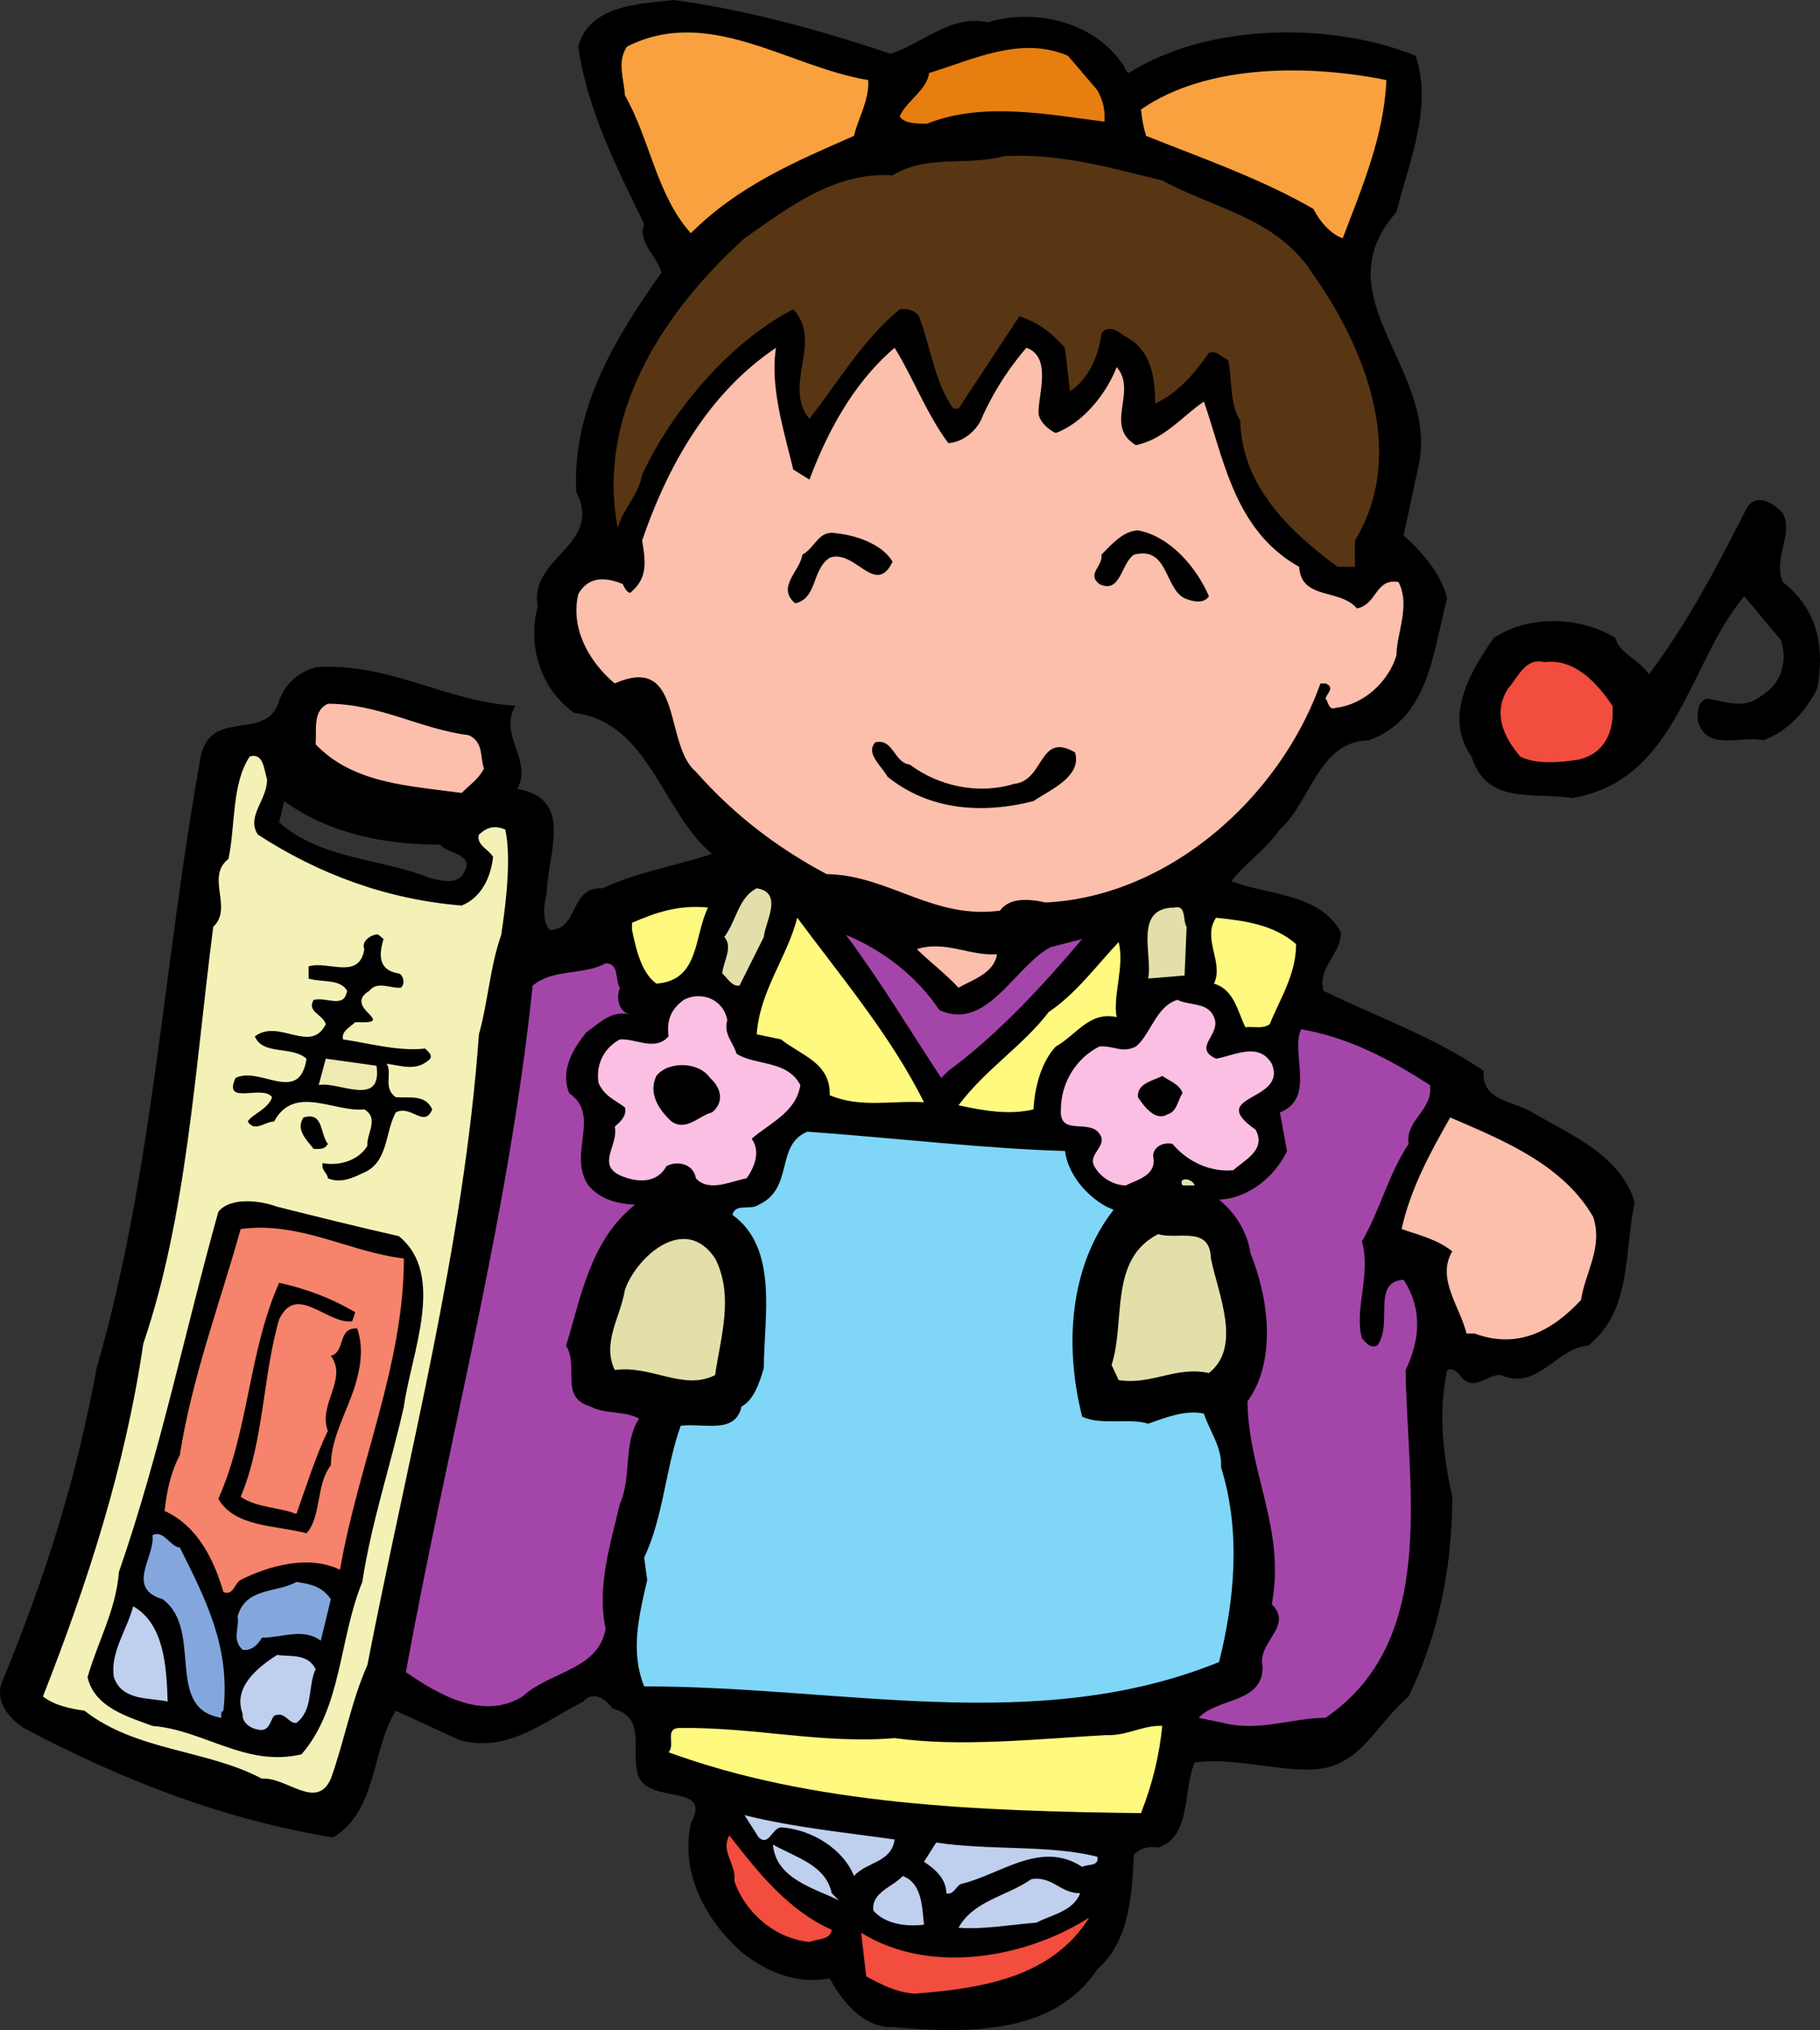 <svg xmlns="http://www.w3.org/2000/svg" width="205.227" height="228.876"><rect width="100%" height="100%" fill="#333333" stroke="none"/><path d="M172.79 125.418c-1.942-1.258-5.829-1.258-5.485-4.688-5.719-3.886-12.008-6.058-18.067-9.03-.683-2.747 2.059-4.118 1.946-6.634-2.403-4.343-8.117-4.117-12.348-5.714 1.715-2.172 3.77-3.43 5.488-5.832 3.543-3.2 4.344-9.946 10.059-10.06 6.86-2.515 7.203-10.179 8.805-16.007-.688-2.742-2.746-5.144-4.918-7.09l1.601-7.43c2.742-11.206-11.09-19.206-2.398-29.038 1.37-5.602 4.113-11.665 2.168-17.606-9.602-3.89-23.551-3.66-32.352 1.941-.457-.23-.457-.8-.8-1.144-3.317-4.688-9.833-6.172-15.094-4.57-4.23-.918-7.317 2.398-10.973 3.543C92.532 3.429 84.414 1.14 75.953 0c-4 .457-9.488.57-10.746 5.258 1.028 7.203 4.344 13.605 7.43 20.008-.797 2.058 1.601 3.773 1.945 5.488-5.262 7.43-10.062 15.32-9.605 24.695 3.09 6.059-5.371 7.317-4.344 12.918-1.145 4.344.23 9.262 4.117 12.004 8.461 1.031 9.945 11.32 15.547 15.895-4.113 1.37-8.457 2.054-12.348 3.886-3.77-.23-2.629 4.688-5.945 4.688-.914-1.031-.684-2.86-.34-4.117 0-4.344 3.2-10.633-3.316-11.778 1.715-3.312-2.172-6.058-.23-9.375-7.887-.457-14.176-4.914-22.524-4.343-1.941.574-3.43 1.828-4.113 3.773-1.375 4.687-7.434.8-8.805 6.059-4.23 23.21-5.375 47.105-11.777 69.171C8.613 166.805 5.07 177.895.266 189.555c-.914 2.175.687 4.117 2.402 5.261 10.977 5.829 22.406 10.29 34.871 12.348 5.031-2.973 4.344-9.945 7.09-14.293l7.203 3.317c5.485 1.488 9.602-2.172 13.946-4.344 1.03-1.258 2.515-.344 3.316.8 3.66.915 2.172 4.344 2.746 7.086.684 4.004 8.688 1.032 6.059 5.833-1.145 5.375 1.37 10.632 5.714 14.519 2.86 2.29 6.29 3.66 9.946 2.973 1.375 2.515 3.773 5.601 7.09 5.488 8.117.687 18.066 1.027 23.093-6.516 3.774-3.316 3.887-8.804 4.118-12.922.687-.683 1.601-1.027 2.742-.8 3.773-1.254 2.746-6.403 4.117-9.602 4.344-.57 8.918.914 13.148.8 5.489-.112 7.203-5.03 10.977-8.233 3.312-6.856 4.914-14.403 4.914-22.52-1.027-4.688-1.602-9.375-.57-14.293 1.027-.344 1.37.688 1.941 1.145 1.488 1.027 2.633-.688 4.117-.575 4.117 1.832 6.29-3.086 9.832-3.312 5.032-4.004 4.004-10.633 5.262-16.121-1.602-5.375-7.09-7.547-11.55-10.176zM52.402 98.207c-.688 1.715-2.747 1.027-3.887.8-5.602-2.284-12.235-2.058-17.035-6.288l.57-2.399c5.031 3.657 11.32 4.914 17.605 4.914.801 1.032 3.774 1.032 2.747 2.973"/><path fill="#f9a13f" d="M97.906 9.031c.114 2.399-1.144 4.23-1.601 6.285-6.516 2.86-13.035 5.606-18.406 10.977-3.887-4.344-4.575-10.516-7.434-15.547-.113-1.945-.914-3.773.23-5.488C79.957.57 88.875 7.543 97.906 9.03"/><path fill="#e77e10" d="M123.742 10.172c.575 1.031.914 2.176.801 3.547-6.289-.801-13.719-2.29-20.008.226-1.144 0-2.515 0-3.086-.8.688-1.715 3.086-2.973 3.317-4.915C109.68 6.746 115.055 4 120.43 6.29l3.312 3.882"/><path fill="#f9a13f" d="M156.328 9.031c-.23 6.172-2.746 12.117-4.918 17.832-1.37-.457-2.629-1.941-3.312-3.312-5.95-3.43-12.578-5.715-18.867-8.235-.344-1.14-.457-1.941-.57-2.968 7.546-5.262 19.32-5.032 27.667-3.317"/><path fill="#583614" d="M131.059 20.348c5.832 3.203 13.035 4.23 17.039 10.632 5.828 8.235 10.629 20.239 4.683 29.957v2.97h-1.941c-5.488-4-10.863-9.259-10.977-16.462-1.257-1.945-.914-4.918-1.37-6.86-.688-.23-1.258-1.144-2.173-.8-1.601 2.285-3.546 4.574-6.058 5.715 0-2.973-.457-6.172-3.547-7.66-.684-.57-1.828-1.254-2.516-.227-.343 2.516-1.37 5.032-3.543 6.516l-.57-4.914c-1.488-1.715-3.203-2.977-5.144-3.547l-6.86 10.406h-.574c-2.172-3.09-2.516-6.86-3.887-10.406-.457-.684-1.258-.914-2.172-.797-4.343 3.656-6.859 8.113-10.175 12.344-3.086-3.774 1.601-8.688-1.829-12.344-7.09 3.656-13.605 11.316-17.035 18.633-.343 2.289-2.285 4.004-2.746 6.058-2.398-12.46 4.688-24.007 14.293-32.699 5.031-3.543 10.29-7.543 16.692-7.086 3.886-2.402 8.23-1.027 12.578-2.172 6.515-.343 12.117 1.372 17.832 2.743"/><path fill="#fbbfac" d="M87.5 39.215c-.683 4.457.914 9.375 1.945 13.719l1.829 1.14c2.058-5.484 5.03-10.972 9.605-14.86 2.055 3.313 3.656 7.544 6.059 10.747 1.715-.113 3.316-1.488 3.886-3.086a32.318 32.318 0 0 1 4.914-7.66c2.977 1.027 1.262 5.484 1.375 7.43.114.914 1.141 1.828 1.942 2.171 3.086-1.14 5.719-4.457 6.86-7.43 2.402 2.743-1.485 6.63 2.175 8.801 3.2-.683 5.027-3.085 7.66-4.914 2.285 6.516 3.43 14.52 10.746 18.633.227 3.774 4.57 2.403 6.516 4.692 2.285-.457 2.058-3.43 4.687-2.973 1.371 2.629-.226 5.828-.226 8.23-.918 3.086-3.774 5.602-6.863 5.946-.801.344-.801-.688-1.141-1.031.113-.57 1.14-1.254 0-1.715h-.574c-4.57 12.804-17.035 24.011-30.98 24.695-1.602-.344-4.005-.684-5.15.918-7.542 1.027-12.573-4.004-19.546-4.117-5.606-2.973-10.52-6.746-14.75-11.547-3.66-3.086-1.371-13.379-9.149-9.95-2.855-2.398-5.027-6.171-4.113-10.058 1.14-2.059 3.086-1.945 5.031-1.144.114.343.684 1.37 1.028.8 1.828-1.601 1.488-3.543 1.144-5.715 2.856-8.347 7.43-16.578 15.09-21.722"/><path d="M201.031 65.625c4.114 3.2 4.688 7.543 3.887 12.004-1.258 2.516-3.316 4.8-6.058 5.832-2.516-.574-6.52 1.371-7.434-2.29 0-1.026 0-2.171 1.144-2.401 2.172.343 4.114 1.257 6.06-.34 2.284-1.375 2.972-3.887 2.17-6.29-1.37-1.6-2.741-3.316-4.116-4.917-6.285 7.433-7.543 20.808-19.434 22.754-4.46-.688-9.605.8-11.32-4.688-3.2-4.46-.113-9.605 2.515-13.375 3.887-2.52 9.489-2.52 13.72 0 .343 1.711 2.632 2.398 3.773 4.113 4.46-5.945 7.777-12.347 10.976-18.636 1.028-1.942 3.086-.684 4.117.457 1.258 2.402-1.144 5.03 0 7.777m-64.711 1.598c-.57.918-1.945.574-2.746.23-2.285-1.144-1.828-5.945-5.714-4.914-1.485 1.027-1.485 4.457-3.887 3.313-1.488-1.141.457-2.059.226-3.313 1.258-1.262 2.403-2.633 4.118-2.746 3.66.684 6.632 4.23 8.003 7.43m-35.671-3.887c-1.942 4.004-4.23-1.484-7.09-.457-2.055 1.371-1.371 4.574-3.887 5.144-2.172-1.828.574-3.66.8-5.484 1.49-.805 1.833-2.86 3.888-2.402 2.402.226 5.261 1.37 6.289 3.199"/><path fill="#f24d3e" d="M181.824 79.57c.227 2.973-.918 5.375-3.773 6.063-2.059.34-4.918.57-6.633-.344-1.941-2.289-3.086-4.918-1.371-7.66 1.145-1.258 1.941-3.543 4.117-2.973 3.43-.457 5.942 2.399 7.66 4.914"/><path fill="#fbbfac" d="M52.86 82.887c1.714.8 1.257 2.515 1.714 3.773-.687 1.258-1.488 1.715-2.515 2.742-5.832-.8-12.235-1.027-16.465-5.484.117-1.719-.34-3.773 1.375-4.574 5.828 0 10.402 2.855 15.89 3.543"/><path d="M102.594 86.203c3.2 2.399 7.66 3.43 11.773 2.172 3.43-.344 2.746-5.945 6.86-3.543.8 2.742-2.856 4.23-4.688 5.488-5.828 1.485-11.773 1.028-16.46-2.746-.688-1.258-2.516-2.629-1.372-3.887 2.055-.457 2.055 2.286 3.887 2.516"/><path fill="#f4f1b7" d="M30.106 87.805c.117 2.285-2.399 4.226-1.028 6.289 6.86 4.457 14.52 7.312 22.98 8 2.286-.914 3.317-3.317 3.544-5.489-.457-.8-1.942-1.37-1.598-2.511 1.027-.918 1.828-1.032 2.969-.574.687 3.085.117 8.117-.457 11.89-1.254 3.543-1.485 7.547-2.512 11.203-1.715 24.012-8.004 47.563-12.578 71.114-1.828 4.117-2.629 8.691-4.117 12.804-1.598 3.66-5.028-.226-7.774 0-6.285-3.312-14.175-3.086-20.007-7.66-1.602-.226-3.317-.57-4.688-1.601 5.031-12.801 9.262-25.836 11.32-39.786 4.914-14.402 5.828-31.097 7.887-46.988 2.29-2.172-.914-5.601 1.715-7.66.8-3.774.344-8.461 2.402-11.547 1.602-.457 1.602 1.602 1.942 2.516"/><path fill="#e3dfaa" d="m86.13 105.64-2.743 5.485c-.918.117-1.375-.914-1.945-1.371.113-1.371 1.257-2.973.23-4.113 1.371-1.832 1.598-4.461 3.656-5.489 3.086.457.914 3.887.801 5.489"/><path fill="#fff97f" d="M79.84 102.324c-1.602 3.2-.914 8.23-5.828 8.574-1.715-1.257-2.29-3.886-2.746-6.058v-.8c2.629-1.145 5.258-2.06 8.574-1.716"/><path fill="#e3dfaa" d="m133.805 104.496-.23 5.488-4.114.34c.57-2.512-1.715-8 2.973-8 1.37-.344.914 1.485 1.37 2.172"/><path fill="#fff97f" d="M104.192 124.273c-3.543-.226-7.204.688-10.633-.8.117-3.657-3.2-4.457-5.489-6.286l-2.742-.574c.344-4.914 3.43-8.687 4.575-13.144 4.914 6.629 10.519 13.258 14.289 20.804m41.961-17.835c0 3.433-1.829 6.175-2.973 9.035-.8.57-1.828.226-2.746.34-.914-1.829-1.254-4.227-3.543-4.915 1.144-2.402-1.371-5.03.23-7.43 3.313.34 6.516.798 9.032 2.97"/><path d="M43.254 105.867c-.57 1.828-.57 3.547 1.715 3.887.457.117.8 1.144.23 1.601-1.144.114-2.629-.8-3.543.344-3.203 1.942 3.543 3.774-1.601 3.543-.574.57-1.602 1.028-1.371 1.945 3.086.458 6.285 1.372 9.258 1.028.343.344.8.687.574 1.144-1.488 1.485-3.203.797-4.918.57.687 1.032-.457 2.747 1.031 3.774 1.598.113 3.313-.344 4.113 1.371-.914 2.172-2.398-.57-4.113.344-1.258 2.285-.805 5.715-3.773 6.86-1.145.57-2.516 1.144-3.887.57 0-.57-.8-.914-.574-1.715 1.715.344 4.004-.227 5.03-1.942-.112-1.37 1.372-3.09-.343-4.117-3.43.344-7.887-2.855-10.176 1.371-1.027 0-2.171 1.258-2.972 0 .457-.8 2.289-1.37 2.746-2.742-1.031-1.484-5.606 1.027-4.117-2.172 2.746-1.375 7.203 3.086 8.004-2.172-1.715-1.488-4.918-.343-5.832-2.515 2.746-2.059 6.289 2.058 8.003-1.371-.343-1.145-2.171-1.375-1.37-2.746 1.6-.344 3.429 1.03 3.773-1.028-.801-1.375-2.86-.918-4.344-1.375v-1.37c2.172-.684 5.715 1.6 6.285-1.942-.344-.801.574-1.489 1.145-1.602.457-.23.687.23 1.027.457"/><path fill="#a446a9" d="M105.906 113.871c5.375 2.516 8.575-5.031 12.579-7.09l3.543-.914c-4.231 5.031-9.602 10.86-15.09 14.863l-.801.801c-3.543-5.375-6.973-11.09-10.746-16.12 4.23 1.714 8.117 4.8 10.515 8.46"/><path fill="#fff97f" d="M126.145 106.21c.687 2.743-.688 6.06-.23 8.462-3.087-.688-4.571 2.055-6.86 3.312-1.715 1.832-2.399 4.805-2.516 7.09-2.742.688-5.828.113-8.457-.457 3.086-4.117 7.317-6.746 10.172-10.52 3.09-2.054 5.602-5.488 7.89-7.886"/><path fill="#fbbfac" d="M112.426 107.582c-.344 2.172-2.746 2.86-4.344 3.773-1.488-1.601-3.316-2.972-4.691-4.343 3.203-1.032 5.949.8 9.035.57"/><path fill="#a446a9" d="M69.895 111.355c-.457 1.258-.114 2.86 1.37 3.086-2.284-.683-3.66.914-5.144 1.946-1.484 1.828-2.972 4.23-1.941 6.86 3.656 2.515-.23 6.858 2.168 10.401 1.375 1.602 3.203 2.059 5.262 2.172-5.032 4.004-6.06 10.29-7.774 15.895 1.484 2.398-.8 5.828 2.742 6.86 1.715.913 3.887.456 5.489 1.37-1.829 2.743-.801 6.63-2.172 9.606-1.032 4.457-2.63 9.375-1.602 14.058-.8 4.692-6.289 4.805-9.375 7.66-4.457 2.747-9.488-.226-13.148-2.742 4.687-25.84 11.547-51.105 14.293-77.402 2.285-1.941 5.715-1.14 8.23-2.516 1.602 0 1.027 1.946 1.602 2.746"/><path fill="#fbbfe3" d="M82.012 115.016c-.457 1.597.687 2.511 1.031 3.773 2.055 1.367 5.715.684 7.203 3.543-.457 3.086-3.547 4.344-5.488 6.059 1.027 1.37.34 3.203-.574 4.457-1.828.343-4.227 1.601-5.715 0-.23-1.598-2.059-2.055-3.316-1.371-1.141 2.058-3.43 1.828-5.258 1.03-2.63-1.257-.114-3.433-.575-5.487.688-.575 1.375-1.258 1.145-2.172-1.258-.918-2.285-1.258-2.973-2.746-.343-2.172.688-4 2.403-4.915 1.828-.117 4 1.372 5.488-.343-.23-1.946.34-3.086 1.715-4.117 1.941-1.028 4.457-.114 4.914 2.289m54.878-.344c.915 1.941-2.515 3.43.231 4.687 2.059-.343 4.801-1.945 6.285.57 1.832 4.344-7.543 3.43-1.828 7.43 1.258 2.29-1.258 3.434-2.515 4.575-2.399.23-5.032-.801-6.86-2.973-1.027-.227-2.172.344-2.172 1.375.457 2.172-1.714 2.629-3.086 3.312-1.488 0-2.972-1.027-3.546-2.171-.797-1.372 1.601-2.286.574-3.657-1.145-1.718-4.574.344-4.344-2.746 0-2.855 1.598-5.715 4.344-7.09 1.715-.113 2.515.805 4.117 0 1.598-1.257 2.285-4.57 4.684-5.257 1.375.687 3.433.23 4.117 1.945"/><path fill="#a446a9" d="M161.242 122.332c.457 2.742-2.855 4-2.398 6.629-2.29 3.43-3.203 7.434-5.262 10.976 1.031 3.887-.914 7.66 0 10.977.457.457.918 1.14 1.715.8 1.832-2.401-.684-7.202 2.973-7.433 2.172 3.317 1.832 6.86.23 10.176.227 13.719 3.656 30.527-9.031 39.215-3.774 0-7.434 1.601-11.547.574l-2.746-.574c2.059-2.285 7.203-1.602 7.203-5.715-.687-2.86 3.543-4.574 1.027-7.09 1.602-8.347-2.628-14.863-2.742-22.863 3.317-4.574 2.403-11.664.344-16.695-.344-2.403-1.715-4.575-3.543-6.059 3.2-.113 6.285-2.516 7.66-5.488l-.8-4.344c4.113-1.602 1.14-6.746 2.398-9.375 5.375.914 10.062 3.43 14.52 6.289"/><path fill="#eeeab2" d="M42.457 120.156c.684 4.805-4.347 1.719-6.52 2.176l.801-2.973 5.72.797"/><path d="M80.07 121.531c1.145 1.028 1.715 2.63.227 3.887-1.484.344-2.855 2.172-4.574 1.027-1.485-1.37-2.63-3.199-1.711-5.144 1.371-1.715 4.8-1.602 6.058.23m53.278 1.715c-.574.8-.574 2.059-1.715 2.399-1.371.8-2.629-.915-3.316-1.942-.114-1.601 1.714-1.828 2.742-2.402.8.574 1.945.918 2.289 1.945m-96.379 5.714c-.344.688-1.031.571-1.602.571-.8-1.027-2.058-2.172-1.144-3.543 2.289-.683 1.828 1.832 2.746 2.973"/><path fill="#fbbfac" d="M179.649 137.195c1.144 3.43-.914 6.285-1.371 9.375-3.2 3.43-7.086 5.602-12.004 3.774h-.914c-.688-2.973-3.43-6.176-1.602-9.262-1.715-1.371-3.773-1.832-5.715-2.516 1.027-4.574 3.2-8.574 5.488-12.578 5.829 2.516 12.692 5.262 16.118 11.207"/><path fill="#7fd6f7" d="M120.086 129.762c.344 2.629 2.399 5.031 4.688 6.289l.8.344c-4.918 6.285-5.605 15.203-3.546 23.324 2.171 1.027 5.488.113 7.433.797 1.942-.684 4.23-1.598 6.29-1.141.683 2.055 2.054 3.77 1.94 6.059 2.286 7.316 1.489 15.09-.226 21.949-20.582 8.347-42.531 2.746-64.828 2.746-1.598-4-.57-8.004.344-12.004l-.344-2.516c2.172-4.574 2.402-10.062 4.117-14.863 2.516-.344 6.176 1.027 6.86-2.172 1.37-.687 2.058-2.742 2.515-4.344 0-5.605 1.715-13.492-3.543-17.265.344-1.371 2.055-.457 2.973-1.145 4-1.828 1.828-6.746 5.488-8.23 9.715.687 20.234 1.941 29.04 2.172"/><path fill="#e3dfaa" d="M134.719 133.648h-1.371c-.574-.914 1.027-.914 1.37 0"/><path d="M44.969 139.367c5.375 4.344 1.375 13.262.574 19.207-1.488 6.633-3.66 13.031-4.687 19.778-2.633 6.402-2.29 14.175-6.86 19.437-6.289 1.484-10.976-2.746-16.808-3.203-2.743-1.027-6.516-2.059-7.317-5.488 1.145-4 3.2-7.543 3.543-11.887 4.574-13.149 7.434-27.098 11.207-40.59 1.371-1.715 4.801-1.258 6.63-.57 4.573 1.144 9.148 2.285 13.718 3.316"/><path fill="#f6836c" d="M45.543 141.883c0 12.004-5.144 23.207-7.203 35.097-3.543-1.714-8.004-.457-11.203 1.145-.688.344-.8 1.828-1.945 1.371-1.028-3.547-2.86-7.433-6.633-9.148.23-2.172.687-4.344 1.715-6.285 1.375-8.805 4.574-17.266 6.863-25.497 6.629-.914 12.344 2.63 18.406 3.317"/><path fill="#e3dfaa" d="M136.547 141.883c.8 4 3.547 9.945-.227 12.918-3.773-.801-6.402 1.37-10.175.8l-.801-1.714c1.601-4.918-.344-11.89 5.258-14.75 2.172.687 5.832-1.028 5.945 2.746m-55.907 0c2.173 4.226.575 9.031 0 13.144-3.542 1.832-7.202-1.14-11.32-.57-1.484-3.086.688-6.059 1.145-9.031 1.258-3.66 6.746-8.692 10.176-3.543"/><path d="m40.055 147.941-.344 1.028c-2.86.344-6.289-4.344-8.23-.227-1.832 6.172-1.715 13.832-4.344 20.008 1.828 1.258 4.226 1.14 6.285 1.941 1.145-3.199 2.172-6.515 3.547-9.375-1.145-2.972 2.285-5.832.34-8.46 1.715-.458.687-3.2 2.972-3.086.688 2.058.457 4.117-.226 6.402-.914 2.973-2.746 5.945-2.746 9.035-1.715 2.172-1.028 5.715-2.742 7.656-3.543-.914-8.118-.683-9.946-3.886 3.43-7.66 3.43-16.692 6.86-24.352 3.086.688 5.828 1.715 8.574 3.316"/><path fill="#83a7dd" d="M25.192 192.871c-.344.113-.23.574-.23.8-6.517-1.026-1.942-9.944-6.63-13.374-4.23-1.258-.8-4.8-1.144-7.203 1.257-.688 2.058 1.37 3.086 1.37 2.976 5.946 5.718 11.317 4.918 18.407m12.117-12.574-1.14 4.687c-1.946-1.488-4.349-.343-6.634-.343-.457.8-1.144 1.488-2.172 1.37-1.257-1.14-.343-2.515-.57-3.773.914-3.312 4.457-2.629 6.629-3.886 1.488.23 2.86.457 3.887 1.945"/><path fill="#bfcfee" d="M18.903 191.844c-1.829-.457-5.145 0-6.06-2.746-.456-2.743 1.49-5.371 2.173-8 3.43 1.941 3.773 6.629 3.887 10.746m16.691-3.66c-.914 1.945-.227 4.574-2.172 6.062-.914.113-1.258-1.375-2.516-.8-.457.57-.457 1.484-1.37 1.597-1.028 0-2.286-.684-2.173-1.828-1.144-2.973 1.715-5.258 3.887-6.63 1.375.227 3.43-.23 4.344 1.599"/><path fill="#fff97f" d="M131.059 194.586c-.34 3.43-1.14 6.633-2.399 9.832-18.293-.227-37.043-.914-53.277-6.86.8-.8-.457-2.628 1.14-2.742 8.575-.117 16.122 1.829 24.356 1.145 7.43 1.027 15.777.113 23.895-.344 2.285.113 4.113-1.144 6.285-1.031"/><path fill="#bfcfee" d="M100.88 207.39c-.345 2.63-3.204 2.516-4.575 4.118-1.258-3.086-4.8-5.258-8.235-5.488-1.027.113-1.37 2.171-2.511 1.144l-1.602-2.516c5.488 1.372 11.317 1.946 16.922 2.743"/><path fill="#f24d3e" d="M93.79 217.566c-.114 1.145-1.602 1.032-2.516 1.371-3.774-.34-7.204-3.199-8.461-6.855.23-1.945-1.598-3.316-.57-5.148 3.199 4.117 6.632 8.46 11.546 10.632"/><path fill="#bfcfee" d="M123.742 209.336c.23 1.144-1.14.8-1.714 1.144-4.688-3.09-9.262.915-13.72 1.942-.57.344-.8 1.258-1.6 1.027 0-1.597-1.259-2.742-2.516-3.543l1.375-2.172c5.945.914 12.804.23 18.175 1.602M93.79 213.45l.8.804c-2.746-1.375-7.09-2.402-7.434-6.29 2.633 1.485 5.946 2.286 6.633 5.485m10.403 3.547c-1.829.227-4.344 0-5.715-1.601-.227-2.06 2.172-2.63 3.316-3.887 2.172.8 2.172 3.43 2.399 5.488m17.608-3.546c-.8 2.058-3.202 2.402-4.917 3.316-2.973.23-6.059.8-8.8.574 1.714-3.086 5.484-3.547 8.23-5.488 2.402-.344 3.199 1.597 5.488 1.597"/><path fill="#f24d3e" d="M103.164 224.77c-2.058-.114-3.773-1.028-5.488-1.946l-.57-4.914c7.773 4.8 18.52 2.86 25.722-1.715-4.23 6.746-12.117 8.004-19.664 8.575"/></svg>
